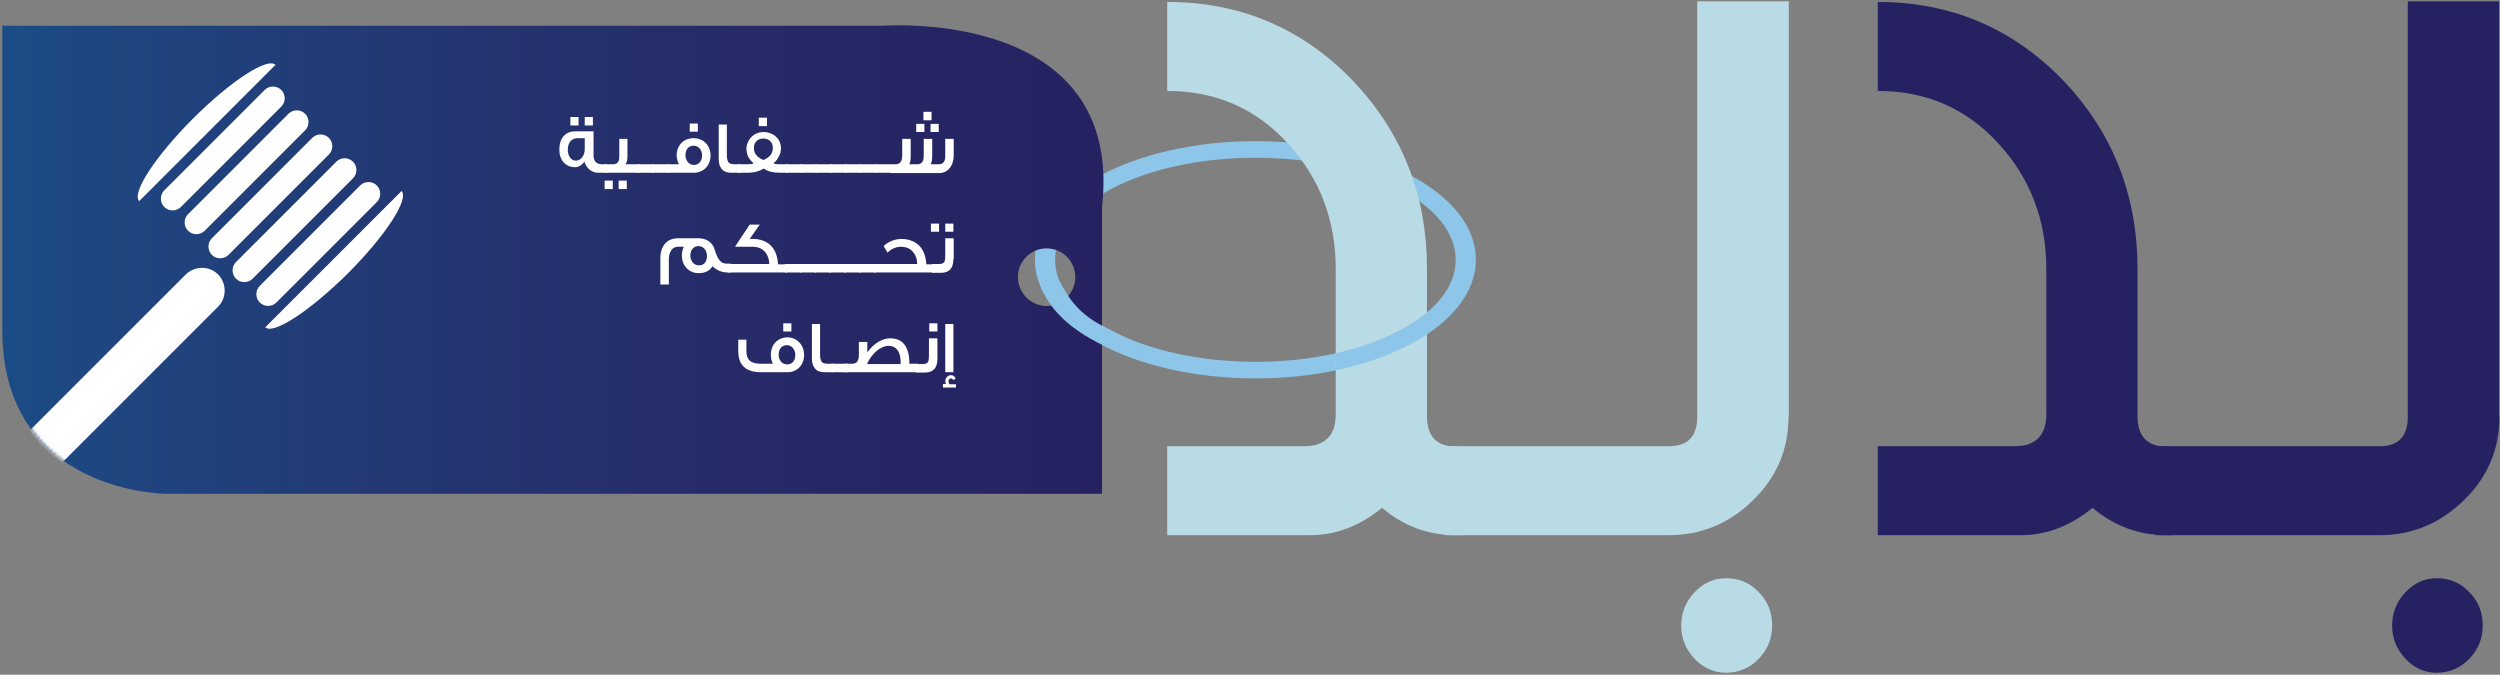 <svg width="767" height="207" viewBox="0 0 767 207" fill="none" xmlns="http://www.w3.org/2000/svg">
<rect x="0" y="0" width="767" height="207" fill="#808080" stroke="none"/>
<path d="M666.6 164.2H664.7C656.2 164.2 648.6 161.4 642 155.8C635.2 161.4 627.8 164.2 619.9 164.2H576.1V136.9H618.1C624.5 136.9 627.8 133.6 627.8 127.1V82.5C627.8 67.5 622.9 54.7 613.1 44C603.3 33.3 591 27.9 576.1 27.9V0.6C598.6 0.6 617.6 8.7 633.1 24.8C648.2 40.7 655.8 59.9 655.8 82.6V127.7C655.8 133.9 658.8 137 664.7 137H666.6V164.2Z" fill="#262262"/>
<path d="M766.8 128C766.8 137.9 763.2 146.4 755.9 153.5C748.6 160.6 740 164.2 730 164.2H661.4V136.9H730C735.8 136.9 738.7 133.9 738.7 128V0.4H766.7V128H766.8ZM761.7 191.9C761.7 195.9 760.3 199.3 757.6 202.1C754.9 204.9 751.5 206.4 747.6 206.4C743.8 206.4 740.5 204.9 737.9 202C735.2 199.1 733.9 195.7 733.9 191.9C733.9 188.1 735.2 184.7 737.9 181.8C740.6 178.9 743.8 177.4 747.6 177.4C751.6 177.4 754.9 178.8 757.6 181.7C760.4 184.5 761.7 187.9 761.7 191.9Z" fill="#262262"/>
<path d="M385.2 43.3C347.8 43.3 317.5 59.6 317.5 79.7C317.5 99.8 347.8 116.1 385.2 116.1C422.6 116.1 452.8 99.8 452.8 79.7C452.9 59.6 422.6 43.3 385.2 43.3ZM385.2 111C351.3 111 323.7 97 323.7 79.7C323.7 62.4 351.2 48.4 385.2 48.4C419.1 48.4 446.6 62.4 446.6 79.7C446.7 96.9 419.2 111 385.2 111Z" fill="#8DC6E8"/>
<path d="M448.6 164.2H446.7C438.2 164.2 430.6 161.4 424 155.8C417.2 161.4 409.8 164.2 401.9 164.2H358.1V136.9H400.1C406.5 136.9 409.8 133.6 409.8 127.1V82.5C409.8 67.5 404.9 54.7 395.1 44C385.3 33.3 373 27.9 358.1 27.9V0.6C380.6 0.6 399.6 8.7 415.1 24.8C430.2 40.7 437.8 59.9 437.8 82.6V127.7C437.8 133.9 440.8 137 446.7 137H448.6V164.2Z" fill="#B9DBE5"/>
<path d="M548.7 128C548.7 137.9 545.1 146.4 537.8 153.5C530.6 160.6 521.9 164.2 511.9 164.2H443.3V136.9H512C517.8 136.9 520.7 133.9 520.7 128V0.4H548.8V128H548.7ZM543.7 191.9C543.7 195.9 542.3 199.3 539.6 202.1C536.9 204.9 533.5 206.4 529.6 206.4C525.8 206.4 522.5 204.9 519.8 202C517.1 199.1 515.8 195.7 515.8 191.9C515.8 188.1 517.1 184.7 519.8 181.8C522.5 178.9 525.7 177.4 529.6 177.4C533.6 177.4 536.9 178.8 539.6 181.7C542.4 184.5 543.7 187.9 543.7 191.9Z" fill="#B9DBE5"/>
<path d="M0.7 8C0.7 8 0.7 50.8 0.7 101.2C0.7 151.5 51.1 151.5 51.1 151.5H338.1V63.5C345 2.2 271 7.9 271 7.9H0.7V8ZM312.3 85C312.3 80.1 316.3 76.2 321.1 76.2C326 76.2 329.9 80.2 329.9 85C329.9 86.9 329.3 88.7 328.2 90.2C326.6 92.4 324 93.9 321 93.9C316.2 93.8 312.3 89.8 312.3 85Z" fill="url(#paint0_linear_401_2461)"/>
<path d="M186.3 53H183.5C181.5 53 179.9 51.6 179.3 49.6C178.5 50.7 177.5 51.3 176.4 51.3C173.5 51.3 171.6 49.1 171.6 45.9C171.6 42.5 173.4 40.3 176.4 40.3H182.1V47.6C182.1 49.4 182.9 50.4 184.7 50.4H186.3V53V53ZM179.4 45.7V42.4H177.1C175.3 42.4 174.2 43.8 174.2 46C174.2 47.8 175.2 49.3 176.7 49.3C178.4 49.2 179.4 47.6 179.4 45.7ZM177.6 38.5H175V35.9H177.5V38.5H177.6ZM181.9 38.5H179.4V35.9H181.9V38.5Z" fill="white"/>
<path d="M188 58H185.5V55.4H188V58ZM196.2 53H185.6V50.4H188.1C188.9 50.4 189.4 50.1 189.7 49.6C189.9 49.3 190 48.7 190 47.9V42.6H192.5V47.7C192.5 49.1 192.3 49.9 191.9 50.4H196.2V53ZM192.3 58H189.8V55.4H192.3V58Z" fill="white"/>
<path d="M200.6 53H195.5V50.4H200.6V53Z" fill="white"/>
<path d="M205.2 53H200.1V50.4H205.2V53Z" fill="white"/>
<path d="M218 47.7C218 50.7 215.9 53 212.9 53H204.7V50.4H208.3C207.9 49.6 207.6 48.7 207.6 47.7C207.6 44.6 209.7 42.4 212.8 42.4C215.9 42.4 218 44.7 218 47.7ZM215.4 47.7C215.4 46 214.3 44.7 212.8 44.7C211.3 44.7 210.3 45.8 210.3 47.6C210.3 49.3 211.4 50.6 212.9 50.6C214.4 50.6 215.4 49.4 215.4 47.7ZM214.1 40.4H211.6V37.9H214.1V40.4Z" fill="white"/>
<path d="M227.2 53H224.2C223 53 222 52.6 221.4 51.8C220.8 51.1 220.5 50.1 220.5 48.8V38.2H223V47.8C223 48.9 223.3 49.7 223.7 50C224 50.3 224.7 50.4 225.7 50.4H227.2V53Z" fill="white"/>
<path d="M241.9 53H239.4C237.2 53 235.5 52.6 234.3 51.7C233.1 52.5 231.4 53 229.2 53H226.4V50.4H229.1C230.2 50.4 231 50.3 231.2 50.1C230.5 49.5 229.9 48.8 229.5 48C229.2 47.2 229 46.4 229 45.6C229 45 229.1 44.5 229.3 44C230.1 41.8 232 40.5 234.3 40.5C236.9 40.5 239.6 42.3 239.6 45.5C239.6 46.3 239.4 47.2 239 47.9C238.6 48.8 238 49.5 237.3 50.1C237.6 50.3 238.3 50.4 239.4 50.4H241.8V53H241.9ZM235.6 48.3C236.6 47.6 237.1 46.6 237.1 45.4C237.1 44.6 236.9 43.9 236.4 43.4C235.9 42.8 235.1 42.5 234.2 42.5C233.3 42.5 232.5 42.8 232 43.4C231.5 43.9 231.3 44.6 231.3 45.4C231.3 46.6 231.8 47.6 232.8 48.3C233.2 48.6 233.7 48.9 234.2 49.1C234.7 48.9 235.2 48.6 235.6 48.3ZM235.3 38.7H232.8V36.1H235.3V38.7Z" fill="white"/>
<path d="M246.2 53H241.1V50.4H246.2V53Z" fill="white"/>
<path d="M250.7 53H245.6V50.4H250.7V53Z" fill="white"/>
<path d="M255.2 53H250.1V50.4H255.2V53Z" fill="white"/>
<path d="M259.8 53H254.7V50.4H259.8V53Z" fill="white"/>
<path d="M264.3 53H259.2V50.4H264.3V53Z" fill="white"/>
<path d="M268.9 53H263.8V50.4H268.9V53Z" fill="white"/>
<path d="M273.4 53H268.3V50.4H273.4V53Z" fill="white"/>
<path d="M272.9 50.4H274.8C276.1 50.4 276.8 49.5 276.8 47.7V42.6H279.4V47.6C279.4 49 279.3 49.8 279 50.3V50.4H281.4C282.7 50.4 283.4 49.6 283.4 47.9V42.6H286V47.6C286 49.1 285.8 50 285.5 50.4H288C289.3 50.4 290 49.6 290 47.9V42.6H292.6V47.6C292.6 50.9 290.8 53.1 288.1 53.1H273.1V50.4H272.9ZM281.1 40.5V38H283.6V40.5H281.1ZM283.3 36.9V34.3H285.8V36.9H283.3ZM285.5 40.5V38H288V40.5H285.5Z" fill="white"/>
<path d="M224.3 83.6H223.2C221.4 83.6 219.9 82.9 218.6 81.7C217.7 83.1 216.3 83.8 214.4 83.8C211.3 83.8 209.2 81.5 209.2 78.4C209.2 77.4 209.4 76.5 209.8 75.7H208C206.3 75.7 205.2 77.2 205.2 79.7V87.3H202.6V79.2C202.6 75.5 204.6 73.1 208 73.1H214.4C216.7 73.1 218.6 74.4 219.2 76.4C220.3 80 221.2 80.9 223.2 80.9H224.3V83.6V83.6ZM216.9 78.6C216.9 76.9 215.9 75.5 214.3 75.5C212.8 75.5 211.8 76.7 211.8 78.4C211.8 80.1 212.9 81.4 214.4 81.4C215.9 81.5 216.9 80.3 216.9 78.6Z" fill="white"/>
<path d="M241.5 83.6H223.4V81H236C236 79.6 235.6 78.4 234.8 77.4C233.8 76.2 232.5 75.7 230.8 75.7H225.5L230 68.9H233.1L230 73.3H231.1C232.7 73.3 234.1 73.7 235.3 74.4C237.4 75.7 238.5 77.9 238.7 81.1H241.5V83.6Z" fill="white"/>
<path d="M245.9 83.6H240.8V81H245.9V83.6Z" fill="white"/>
<path d="M250.4 83.6H245.3V81H250.4V83.6Z" fill="white"/>
<path d="M255 83.6H249.9V81H255V83.6Z" fill="white"/>
<path d="M259.5 83.6H254.4V81H259.5V83.6Z" fill="white"/>
<path d="M264.1 83.6H259V81H264.1V83.6Z" fill="white"/>
<path d="M268.6 83.6H263.5V81H268.6V83.6Z" fill="white"/>
<path d="M286.5 83.6H268.1V81H281.4C281.4 79.6 281 78.4 280.2 77.4C279.3 76.2 277.9 75.7 276.3 75.7C275.7 75.7 275.1 75.8 274.4 76.1C273.6 76.4 272.9 76.9 272.3 77.5C272 77 271.6 76.4 271.1 75.5C271.8 74.8 272.6 74.3 273.6 73.9C274.6 73.5 275.6 73.3 276.6 73.3C278.2 73.3 279.6 73.7 280.8 74.4C282.9 75.7 284 77.9 284.2 81.1H286.6V83.6H286.5Z" fill="white"/>
<path d="M288.1 71.1H285.6V68.6H288.1V71.1ZM292.5 79.5C292.5 82.3 291.2 83.7 288.7 83.7H286V81H288.2C289 81 289.6 80.7 289.8 80.2C289.9 79.9 290 79.4 290 78.5V73.1H292.6V79.5H292.5ZM292.5 71.1H290V68.6H292.5V71.1Z" fill="white"/>
<path d="M246.7 108.9C246.7 111.9 244.6 114.2 241.6 114.2H233.5C228.8 114.2 226.5 112 226.5 107.7V104.2H229V107.7C229 110.5 230.4 111.6 233.5 111.6H237.1C236.7 110.7 236.5 109.8 236.5 108.8C236.5 105.7 238.6 103.5 241.7 103.5C244.6 103.6 246.7 105.9 246.7 108.9ZM244 108.9C244 107.2 242.9 105.9 241.4 105.9C239.9 105.9 238.9 107 238.9 108.8C238.9 110.5 239.9 111.8 241.5 111.8C243.1 111.8 244 110.6 244 108.9ZM242.8 101.7H240.3V99.2H242.8V101.7Z" fill="white"/>
<path d="M255.8 114.2H252.8C251.6 114.2 250.6 113.8 250 113C249.4 112.3 249.1 111.3 249.1 110V99.4H251.6V109C251.6 110.1 251.9 110.9 252.3 111.2C252.6 111.5 253.3 111.6 254.3 111.6H255.8V114.2Z" fill="white"/>
<path d="M260.1 114.2H255V111.6H260.1V114.2Z" fill="white"/>
<path d="M281.7 114.2H258.9V111.6H261.5C262.8 111.6 263.5 110.7 263.5 108.9V104.9H266.1V108.1C268.1 105.3 270.7 103.8 273.1 103.8C277 103.8 279 106.4 279 111.6H281.7V114.2ZM276.3 111.6V110.9C276.3 107.9 274.9 106.1 272.7 106.1C270.1 106.1 267.4 108.5 266 111.7H276.3V111.6Z" fill="white"/>
<path d="M287.6 110.1C287.6 112.9 286.3 114.3 283.7 114.3H281V111.7H283.2C284 111.7 284.6 111.4 284.8 110.9C284.9 110.6 285 110.1 285 109.2V103.8H287.6V110.1ZM287.6 101.7H285.1V99.2H287.6V101.7Z" fill="white"/>
<path d="M293.3 118.9H289.3V117.8H290.2C290.1 117.4 290 117.1 290 117C290 115.9 290.8 115.1 291.8 115.1C292.4 115.1 292.9 115.4 293.2 116.2L292.4 116.6C292.3 116.3 292.1 116.1 291.8 116.1C291.3 116.1 291 116.5 291 117C291 117.4 291.1 117.7 291.4 117.9H293.3V118.9V118.9ZM292.5 114.2H290V99.4H292.5V114.2Z" fill="white"/>
<path d="M345.5 103.7C336.6 99.2 330.4 97 325.2 86.4L319.4 88.2C323.4 97.8 332.6 104 345.8 109.2L345.5 103.7Z" fill="#8DC6E8"/>
<path d="M438.1 95.6C431.5 101.2 421.6 105.7 409.7 108.4L409.8 113.6C420.9 111.3 430.5 107.4 437.8 102.6L438.1 95.6Z" fill="#8DC6E8"/>
<mask id="mask0_401_2461" style="mask-type:alpha" maskUnits="userSpaceOnUse" x="0" y="7" width="339" height="145">
<path d="M0.8 8C0.8 8 0.8 50.8 0.8 101.2C0.8 151.6 51.2 151.6 51.2 151.6H338.4V63.6C345.3 2.2 271.2 8 271.2 8H0.8V8ZM312.5 85C312.5 80.1 316.5 76.2 321.3 76.2C326.2 76.2 330.2 80.2 330.2 85C330.2 86.9 329.6 88.7 328.5 90.2C326.9 92.4 324.3 93.9 321.3 93.9C316.5 93.8 312.5 89.9 312.5 85Z" fill="white"/>
</mask>
<g mask="url(#mask0_401_2461)">
<path d="M86.3 27.6C87.7 29 87.7 31.3 86.3 32.7L55.5 63.5C54.1 64.9 51.8 64.9 50.4 63.5C49 62.1 49 59.8 50.4 58.4L81.2 27.6C82.6 26.2 84.9 26.2 86.3 27.6Z" fill="white"/>
<path d="M93.6 34.9C95 36.3 95 38.6 93.6 40L62.8 70.8C61.4 72.2 59.1 72.2 57.7 70.8C56.3 69.4 56.3 67.1 57.7 65.7L88.5 34.9C89.9 33.5 92.2 33.5 93.6 34.9Z" fill="white"/>
<path d="M100.9 42.3C102.3 43.7 102.3 46 100.9 47.4L70.1 78.2C68.7 79.6 66.4 79.6 65 78.2C63.6 76.8 63.6 74.5 65 73.1L95.8 42.3C97.2 40.9 99.5 40.9 100.9 42.3Z" fill="white"/>
<path d="M108.3 49.6C109.7 51 109.7 53.3 108.3 54.7L77.5 85.5C76.1 86.9 73.8 86.9 72.4 85.5C71 84.1 71 81.8 72.4 80.4L103.2 49.6C104.6 48.2 106.8 48.2 108.3 49.6Z" fill="white"/>
<path d="M115.6 56.9C117 58.3 117 60.6 115.6 62L84.8 92.8C83.4 94.2 81.1 94.2 79.7 92.8C78.3 91.4 78.3 89.1 79.7 87.7L110.5 56.9C111.9 55.5 114.2 55.5 115.6 56.9Z" fill="white"/>
<path d="M84.5 19.9C82.1 17.5 70.8 24.8 59.2 36.4C47.7 47.9 40.3 59.2 42.7 61.7L84.5 19.9Z" fill="white"/>
<path d="M81.4 100.4C83.8 102.8 95.1 95.4 106.7 83.9C118.2 72.4 125.6 61.1 123.2 58.6L81.4 100.4Z" fill="white"/>
<path d="M-33.9 185C-31.2 187.7 -26.7 187.7 -24 185L66.9 94.1C69.6 91.4 69.6 86.9 66.9 84.2C64.2 81.5 59.8 81.5 57 84.2L-33.9 175.1C-36.6 177.9 -36.6 182.3 -33.9 185Z" fill="white"/>
</g>
<defs>
<linearGradient id="paint0_linear_401_2461" x1="0.674" y1="79.667" x2="338.526" y2="79.667" gradientUnits="userSpaceOnUse">
<stop stop-color="#1B4C86"/>
<stop offset="0.071" stop-color="#1E4781"/>
<stop offset="0.453" stop-color="#25336F"/>
<stop offset="0.776" stop-color="#262765"/>
<stop offset="1" stop-color="#262262"/>
</linearGradient>
</defs>
</svg>

